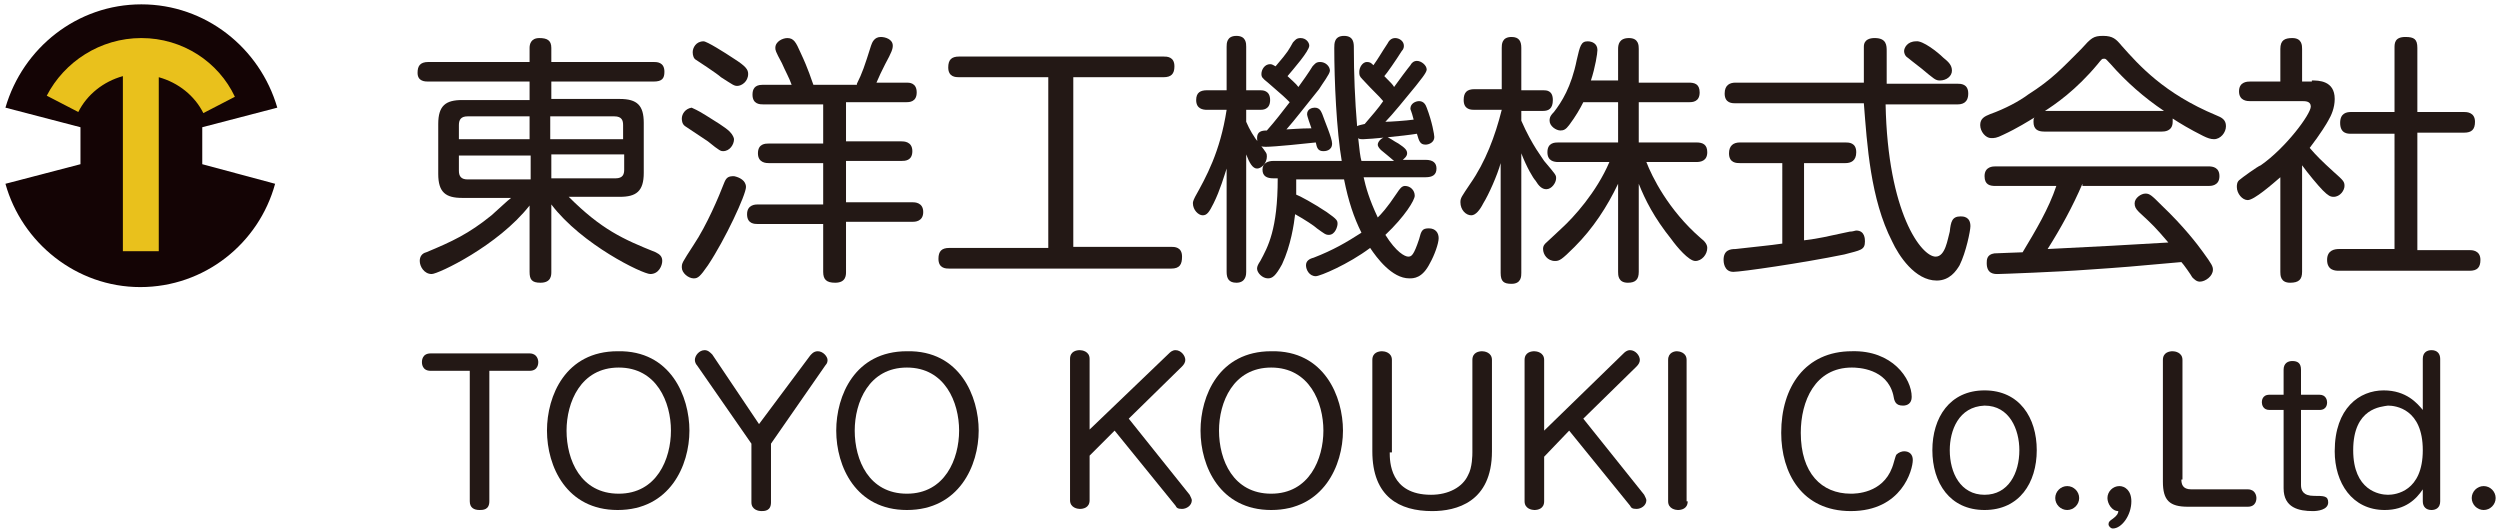 <?xml version="1.0" encoding="utf-8"?>
<!-- Generator: Adobe Illustrator 23.0.6, SVG Export Plug-In . SVG Version: 6.00 Build 0)  -->
<svg version="1.1" id="レイヤー_1" xmlns="http://www.w3.org/2000/svg" xmlns:xlink="http://www.w3.org/1999/xlink" x="0px"
	 y="0px" width="229.9px" height="48.9px" viewBox="0 0 229.9 48.9" style="enable-background:new 0 0 229.9 48.9;"
	 xml:space="preserve">
<style type="text/css">
	.st0{fill:#231815;}
	.st1{fill:#140405;}
	.st2{fill:#E9C11C;}
</style>
<g>
	<g>
		<g>
			<path class="st0" d="M39.6,34.1c-0.8,0-0.8-0.7-0.8-0.8c0-0.1,0-0.8,0.8-0.8h9.1c0.7,0,0.8,0.6,0.8,0.8c0,0.1,0,0.8-0.8,0.8H45
				v12c0,0.8-0.6,0.8-0.9,0.8c-0.5,0-0.9-0.2-0.9-0.8v-12H39.6z"/>
			<path class="st0" d="M63.4,39.6c0,3.2-1.8,7.3-6.6,7.3c-4.7,0-6.5-4-6.5-7.3c0-3.2,1.7-7.3,6.5-7.3
				C61.7,32.2,63.4,36.5,63.4,39.6z M52.1,39.6c0,2.7,1.3,5.8,4.8,5.8c3.5,0,4.8-3.2,4.8-5.8c0-2.6-1.3-5.8-4.8-5.8
				S52.1,37,52.1,39.6z"/>
			<path class="st0" d="M74.5,32.7c0.1-0.1,0.3-0.4,0.7-0.4c0.5,0,0.9,0.5,0.9,0.8c0,0.1,0,0.3-0.2,0.5l-5,7.2v5.4
				c0,0.8-0.6,0.8-0.9,0.8c-0.2,0-0.9-0.1-0.9-0.8v-5.4l-5-7.2c-0.1-0.1-0.2-0.3-0.2-0.5c0-0.4,0.4-0.9,0.9-0.9
				c0.3,0,0.5,0.2,0.7,0.4l4.3,6.4L74.5,32.7z"/>
			<path class="st0" d="M90,39.6c0,3.2-1.8,7.3-6.6,7.3c-4.7,0-6.5-4-6.5-7.3c0-3.2,1.7-7.3,6.5-7.3C88.3,32.2,90,36.5,90,39.6z
				 M78.6,39.6c0,2.7,1.3,5.8,4.8,5.8c3.5,0,4.8-3.2,4.8-5.8c0-2.6-1.3-5.8-4.8-5.8S78.6,37,78.6,39.6z"/>
			<path class="st0" d="M107.5,32.5c0.1-0.1,0.3-0.3,0.6-0.3c0.5,0,0.9,0.5,0.9,0.9c0,0.2-0.1,0.4-0.3,0.6l-4.9,4.8l5.6,7
				c0.1,0.2,0.2,0.4,0.2,0.5c0,0.5-0.5,0.8-0.9,0.8c-0.4,0-0.5-0.1-0.6-0.3l-5.6-6.9l-2.3,2.3v4.1c0,0.7-0.6,0.8-0.9,0.8
				c-0.2,0-0.9-0.1-0.9-0.8v-13c0-0.7,0.6-0.8,0.9-0.8c0.2,0,0.9,0.1,0.9,0.8v6.5L107.5,32.5z"/>
			<path class="st0" d="M123.5,39.6c0,3.2-1.8,7.3-6.6,7.3c-4.7,0-6.5-4-6.5-7.3c0-3.2,1.7-7.3,6.5-7.3
				C121.8,32.2,123.5,36.5,123.5,39.6z M112.1,39.6c0,2.7,1.3,5.8,4.8,5.8c3.5,0,4.8-3.2,4.8-5.8c0-2.6-1.3-5.8-4.8-5.8
				S112.1,37,112.1,39.6z"/>
			<path class="st0" d="M127.8,41.6c0,0.8,0,3.9,3.8,3.9c1.6,0,2.9-0.7,3.4-1.8c0.4-0.7,0.4-1.9,0.4-2.1v-8.5c0-0.7,0.6-0.8,0.9-0.8
				c0.2,0,0.9,0.1,0.9,0.8v8.4c0,4.7-3.3,5.5-5.5,5.5c-3,0-5.5-1.3-5.5-5.5v-8.4c0-0.7,0.6-0.8,0.9-0.8c0.2,0,0.9,0.1,0.9,0.8V41.6z
				"/>
			<path class="st0" d="M149.3,32.5c0.1-0.1,0.3-0.3,0.6-0.3c0.5,0,0.9,0.5,0.9,0.9c0,0.2-0.1,0.4-0.3,0.6l-4.9,4.8l5.6,7
				c0.1,0.2,0.2,0.4,0.2,0.5c0,0.5-0.5,0.8-0.9,0.8c-0.4,0-0.5-0.1-0.6-0.3l-5.6-6.9L142,42v4.1c0,0.7-0.6,0.8-0.9,0.8
				c-0.2,0-0.9-0.1-0.9-0.8v-13c0-0.7,0.6-0.8,0.9-0.8c0.2,0,0.9,0.1,0.9,0.8v6.5L149.3,32.5z"/>
			<path class="st0" d="M155.2,46.1c0,0.7-0.6,0.8-0.9,0.8c-0.2,0-0.9-0.1-0.9-0.8v-13c0-0.7,0.6-0.8,0.8-0.8c0.2,0,0.9,0.1,0.9,0.8
				V46.1z"/>
			<path class="st0" d="M175.8,36.5c0,0.6-0.4,0.8-0.8,0.8c-0.7,0-0.8-0.4-0.9-1c-0.6-2.4-3.2-2.5-3.8-2.5c-3.4,0-4.7,3.1-4.7,6
				c0,3.7,1.9,5.6,4.6,5.6c0.4,0,2.9,0,3.8-2.4c0.1-0.2,0.3-1.1,0.4-1.2c0.2-0.2,0.5-0.3,0.7-0.3c0.5,0,0.8,0.3,0.8,0.8
				c0,0.9-1,4.7-5.7,4.7c-4.5,0-6.4-3.5-6.4-7.2c0-4.2,2.2-7.5,6.5-7.5C174,32.2,175.8,34.8,175.8,36.5z"/>
			<path class="st0" d="M187.3,41.4c0,3-1.6,5.5-4.8,5.5c-3.2,0-4.8-2.5-4.8-5.5c0-3,1.6-5.5,4.8-5.5
				C185.7,35.9,187.3,38.4,187.3,41.4z M179.3,41.4c0,2.1,1,4.1,3.2,4.1c2.2,0,3.2-2,3.2-4.1c0-1.9-0.9-4.1-3.2-4.1
				C180.1,37.4,179.3,39.6,179.3,41.4z"/>
			<path class="st0" d="M191.2,45.8c0,0.6-0.5,1.1-1.1,1.1s-1.1-0.5-1.1-1.1c0-0.6,0.5-1.1,1.1-1.1S191.2,45.2,191.2,45.8z"/>
			<path class="st0" d="M193.8,45.8c0-0.6,0.5-1.1,1.1-1.1c0.5,0,1.1,0.4,1.1,1.4c0,1.3-0.9,2.5-1.7,2.5c-0.2,0-0.4-0.2-0.4-0.4
				c0-0.2,0.1-0.3,0.4-0.5c0.4-0.3,0.5-0.5,0.5-0.7C194.2,47,193.8,46.3,193.8,45.8z"/>
			<path class="st0" d="M200.6,44.1c0,0.4,0.1,0.9,0.9,0.9h5.2c0.7,0,0.8,0.6,0.8,0.8c0,0.1,0,0.8-0.8,0.8h-5.5
				c-1.7,0-2.3-0.6-2.3-2.3V33.1c0-0.7,0.6-0.8,0.9-0.8c0.2,0,0.9,0.1,0.9,0.8V44.1z"/>
			<path class="st0" d="M210,34c0-0.6,0.4-0.8,0.8-0.8c0.5,0,0.8,0.2,0.8,0.8v2.3h1.7c0.6,0,0.7,0.5,0.7,0.7c0,0.1,0,0.7-0.7,0.7
				h-1.7v6.9c0,0.5,0.2,1,1.2,1c0.9,0,1.3,0,1.3,0.6c0,0.7-1,0.8-1.4,0.8c-1.3,0-2.7-0.3-2.7-2.1v-7.2h-1.3c-0.6,0-0.7-0.5-0.7-0.7
				c0-0.1,0-0.7,0.7-0.7h1.3V34z"/>
			<path class="st0" d="M222.8,33c0-0.6,0.4-0.8,0.8-0.8c0.5,0,0.8,0.3,0.8,0.8v13.1c0,0.6-0.4,0.8-0.8,0.8c-0.5,0-0.8-0.3-0.8-0.8
				V45c-0.6,0.9-1.6,1.9-3.5,1.9c-3,0-4.6-2.5-4.6-5.4c0-4,2.3-5.6,4.5-5.6c2.1,0,3.1,1.2,3.6,1.8V33z M216.4,41.4
				c0,3.7,2.4,4.1,3.2,4.1c0.7,0,3.2-0.3,3.2-4.1c0-3.8-2.5-4.1-3.2-4.1C219,37.4,216.4,37.5,216.4,41.4z"/>
			<path class="st0" d="M229.5,45.8c0,0.6-0.5,1.1-1.1,1.1s-1.1-0.5-1.1-1.1c0-0.6,0.5-1.1,1.1-1.1S229.5,45.2,229.5,45.8z"/>
		</g>
	</g>
	<g>
		<g>
			<path class="st1" d="M18.6,15.1v-3.4l6.9-1.8C23.9,4.4,18.9,0.4,13,0.4c-5.9,0-10.9,4-12.5,9.5l6.9,1.8v3.4l-6.9,1.8
				c1.5,5.4,6.5,9.5,12.4,9.5c5.9,0,10.9-4,12.4-9.5L18.6,15.1z"/>
		</g>
		<g>
			<path class="st2" d="M13,3.5c-3.8,0-7.1,2.2-8.7,5.3l2.9,1.5c0.8-1.6,2.3-2.8,4.1-3.3v16.1h3.3V7.1c1.8,0.5,3.3,1.7,4.1,3.3
				l2.9-1.5C20.1,5.7,16.8,3.5,13,3.5"/>
		</g>
		<g>
			<path class="st0" d="M57,9.1c1.6,0,2.2,0.6,2.2,2.2v4.6c0,1.7-0.7,2.2-2.2,2.2h-4.7c3,3,5,3.9,8,5.1c0.4,0.2,0.6,0.4,0.6,0.8
				c0,0.4-0.3,1.2-1.1,1.2c-0.7,0-6.3-2.7-9.1-6.4V25c0,0.3,0,1-1,1c-0.8,0-1-0.3-1-1v-6.1c-2.9,3.7-8.4,6.3-9,6.3
				c-0.7,0-1.1-0.7-1.1-1.2c0-0.4,0.2-0.7,0.6-0.8c2.4-1,3.9-1.7,6-3.4c0.8-0.7,1.4-1.3,1.8-1.6h-4.5c-1.5,0-2.2-0.5-2.2-2.2v-4.6
				c0-1.7,0.7-2.2,2.2-2.2h6.2V7.5h-9.3c-0.3,0-1,0-1-0.8c0-0.6,0.2-1,1-1h9.3V4.4c0-0.3,0.1-0.9,0.9-0.9c0.7,0,1.1,0.2,1.1,0.9v1.3
				h9.4c0.3,0,1,0,1,0.9c0,0.6-0.2,0.9-1,0.9h-9.4v1.6H57z M48.7,12.8v-2.1H43c-0.6,0-0.8,0.3-0.8,0.8v1.3H48.7z M48.7,14.3h-6.5
				v1.4c0,0.5,0.2,0.8,0.8,0.8h5.8V14.3z M50.7,12.8h6.6v-1.3c0-0.4-0.1-0.8-0.8-0.8h-5.9V12.8z M50.7,14.3v2.1h5.9
				c0.7,0,0.8-0.4,0.8-0.8v-1.4H50.7z"/>
			<path class="st0" d="M64.9,10.6c0.8,0.5,1.8,1.1,2.2,1.5c0.3,0.3,0.4,0.6,0.4,0.7c0,0.5-0.4,1.1-1,1.1c-0.2,0-0.3,0-1.4-0.9
				c-0.3-0.2-2.1-1.4-2.1-1.4c-0.3-0.2-0.3-0.6-0.3-0.7c0-0.4,0.3-0.9,0.9-1C63.8,10,64.1,10.1,64.9,10.6z M68.6,17.2
				c0,0.7-1.9,4.8-3.5,7.2c-0.7,1-0.9,1.2-1.3,1.2c-0.5,0-1.1-0.5-1.1-1c0-0.4,0-0.4,1.1-2.1c1.2-1.8,2.3-4.4,2.8-5.7
				c0.2-0.5,0.4-0.6,0.9-0.6C68,16.3,68.6,16.6,68.6,17.2z M67.5,5.4c1.1,0.7,1.3,1,1.3,1.4c0,0.7-0.6,1.1-1,1.1
				c-0.3,0-0.4-0.1-1.5-0.8C66,6.8,64,5.5,64,5.5c-0.2-0.1-0.3-0.4-0.3-0.7c0-0.4,0.3-1,1-1C65,3.8,66.6,4.8,67.5,5.4z M78.8,7.7
				c0.5-1,0.7-1.6,1.3-3.5c0.1-0.3,0.3-0.8,0.9-0.8c0.4,0,1.1,0.2,1.1,0.8c0,0.3-0.1,0.6-0.7,1.7c-0.4,0.8-0.5,1-0.8,1.7h2.8
				c0.2,0,0.9,0,0.9,0.9c0,0.9-0.7,0.9-1,0.9h-5.5v3.6h5.1c0.2,0,1,0,1,0.9c0,0.9-0.7,0.9-1,0.9h-5.1v3.8h6.1c0.2,0,1,0,1,0.9
				c0,0.9-0.8,0.9-1,0.9h-6.1V25c0,0.3,0,1-1,1c-0.8,0-1.1-0.3-1.1-1v-4.4h-6c-0.3,0-1,0-1-0.9c0-0.9,0.8-0.9,1-0.9h6v-3.8h-5
				c-0.2,0-1,0-1-0.9c0-0.9,0.7-0.9,1-0.9h5V9.6h-5.5c-0.3,0-1,0-1-0.9c0-0.5,0.2-0.9,0.9-0.9h2.7c-0.2-0.6-0.6-1.3-0.9-2
				c-0.6-1.1-0.6-1.2-0.6-1.4c0-0.6,0.7-0.9,1.1-0.9c0.6,0,0.8,0.4,1.2,1.3c0.8,1.7,1,2.5,1.2,3H78.8z"/>
			<path class="st0" d="M98.6,22.7h9.1c0.3,0,1,0,1,0.9c0,0.7-0.2,1.1-1,1.1H87.3c-0.3,0-1,0-1-0.9c0-0.7,0.3-1,1-1h9.1V7.1h-8.2
				c-0.3,0-1,0-1-0.9c0-0.7,0.3-1,1-1h18.8c0.3,0,1,0,1,0.9c0,0.7-0.3,1-1,1h-8.3V22.7z"/>
			<path class="st0" d="M114.6,25c0,0.2,0,1-0.9,1c-0.7,0-0.9-0.4-0.9-1v-9.5c-0.2,0.6-0.6,2-1.2,3.2c-0.4,0.8-0.6,1.1-1,1.1
				c-0.4,0-0.9-0.5-0.9-1.1c0-0.1,0-0.2,0.2-0.6c1-1.8,2.3-4.1,2.9-8h-1.8c-0.4,0-1-0.1-1-0.9c0-0.7,0.4-0.9,1-0.9h1.8v-4
				c0-0.3,0-1,0.9-1c0.9,0,0.9,0.7,0.9,1v4h1.3c0.2,0,0.9,0,0.9,0.9c0,0.9-0.7,0.9-0.9,0.9h-1.3v1.1c0.3,0.7,0.7,1.4,1.2,2
				c0.7,0.9,0.7,0.9,0.7,1.2c0,0.6-0.5,1.1-0.9,1.1c-0.4,0-0.7-0.5-1-1.3V25z M123.4,14.9c-0.5-2.9-0.7-7.5-0.7-10.5
				c0-0.4,0-1.1,0.9-1.1c0.9,0,0.9,0.7,0.9,1.1c0,2.4,0.1,4.8,0.3,7.2c0.2-0.1,0.3-0.1,0.7-0.2c0.6-0.7,1.3-1.5,1.7-2.1
				c-0.5-0.6-0.7-0.7-1.9-2C125,7,125,6.9,125,6.6c0-0.4,0.3-0.9,0.7-0.9c0.3,0,0.4,0.1,0.6,0.3c0.5-0.7,0.7-1.1,1.3-2
				c0.1-0.2,0.3-0.5,0.7-0.5c0.4,0,0.8,0.3,0.8,0.7c0,0.1,0,0.3-0.2,0.5c-0.5,0.8-1.4,2.1-1.6,2.3c0.6,0.6,0.8,0.8,0.9,1
				c0.2-0.3,1.4-1.9,1.5-2c0.1-0.2,0.3-0.4,0.6-0.4c0.4,0,0.9,0.4,0.9,0.8c0,0.3-0.7,1.1-1,1.5c-0.9,1.1-2.2,2.7-2.8,3.3
				c0.4,0,1.9-0.1,2.6-0.2c-0.2-0.8-0.3-0.9-0.3-1c0-0.5,0.5-0.7,0.8-0.7c0.4,0,0.6,0.3,0.7,0.6c0.5,1.3,0.7,2.5,0.7,2.7
				c0,0.5-0.5,0.7-0.8,0.7c-0.5,0-0.6-0.3-0.8-1c-1.2,0.2-4.4,0.5-4.9,0.5c-0.3,0-0.4,0-0.5-0.1c0.1,1,0.2,1.8,0.3,2.1h3
				c-0.6-0.5-0.7-0.6-1.2-1c-0.1-0.1-0.3-0.3-0.3-0.5c0-0.3,0.4-0.7,0.8-0.7c0.2,0,0.7,0.4,1.1,0.6c0.6,0.4,0.8,0.6,0.8,0.9
				c0,0.3-0.3,0.5-0.4,0.6h2.1c0.7,0,1,0.3,1,0.8c0,0.6-0.4,0.8-1,0.8h-5.7c0.2,0.9,0.5,2,1.3,3.7c0.3-0.3,0.8-0.8,1.8-2.3
				c0.2-0.3,0.4-0.6,0.7-0.6c0.5,0,0.9,0.4,0.9,0.9c0,0.4-0.9,1.9-2.7,3.6c1,1.6,1.8,2,2.1,2c0.3,0,0.5-0.1,1-1.6
				c0.2-0.8,0.3-1,0.9-1s0.9,0.4,0.9,0.9c0,0.5-0.4,1.6-0.8,2.3c-0.7,1.4-1.5,1.4-1.9,1.4c-1.6,0-3-1.9-3.6-2.8
				c-2,1.5-4.6,2.6-5,2.6c-0.6,0-0.9-0.6-0.9-1s0.3-0.6,0.7-0.7c1.8-0.7,3-1.4,4.4-2.3c-0.7-1.4-1.2-2.9-1.6-4.9h-4.4
				c0,0.3,0,1.2,0,1.4c0.3,0.1,1.6,0.8,2.8,1.6c1,0.7,1,0.8,1,1.1c0,0.2-0.2,1-0.8,1c-0.3,0-0.4-0.1-1.1-0.6c-0.2-0.2-1.1-0.8-2-1.3
				c-0.1,0.9-0.4,2.9-1.2,4.6c-0.6,1.1-0.9,1.3-1.3,1.3c-0.5,0-1-0.5-1-0.9c0-0.2,0.1-0.4,0.3-0.7c0.7-1.3,1.6-2.9,1.6-7.6h-0.4
				c-0.6,0-1-0.2-1-0.8c0-0.6,0.5-0.8,1-0.8H123.4z M118.6,9.4c-0.4-0.4-0.6-0.6-2-1.8c-0.5-0.4-0.6-0.5-0.6-0.8
				c0-0.4,0.3-0.9,0.8-0.9c0.2,0,0.3,0.1,0.5,0.2c1.2-1.4,1.2-1.5,1.6-2.2c0.2-0.2,0.3-0.4,0.7-0.4c0.5,0,0.8,0.4,0.8,0.7
				c0,0.5-1.5,2.2-2,2.8c0.3,0.3,0.8,0.7,1,1c0.3-0.4,1-1.4,1.3-1.9c0.2-0.2,0.3-0.4,0.7-0.4c0.5,0,0.9,0.4,0.9,0.8
				c0,0.3-0.7,1.2-1,1.7c-1.3,1.6-2.2,2.8-3,3.7c0.2,0,1.3-0.1,2.3-0.1c-0.1-0.3-0.4-1.1-0.4-1.3c0-0.5,0.5-0.6,0.7-0.6
				c0.5,0,0.6,0.4,0.7,0.6c0.2,0.6,0.9,2.2,0.9,2.7c0,0.7-0.7,0.7-0.8,0.7c-0.5,0-0.6-0.3-0.7-0.8c-0.9,0.1-3.8,0.4-4.6,0.4
				c-0.3,0-0.8,0-0.8-0.8c0-0.6,0.4-0.7,0.9-0.7C117.3,11.1,117.9,10.3,118.6,9.4z"/>
			<path class="st0" d="M139.9,25.1c0,0.3,0,1-0.9,1c-0.7,0-1-0.2-1-1V15c-0.3,1.1-1.1,2.9-1.6,3.7c-0.3,0.6-0.7,1.1-1.1,1.1
				c-0.5,0-1-0.5-1-1.2c0-0.4,0.1-0.5,0.9-1.7c1.4-2,2.3-4.4,2.9-6.8h-2.5c-0.3,0-1,0-1-0.9c0-0.7,0.3-1,1-1h2.5V4.4
				c0-0.3,0-1,0.9-1c0.7,0,0.9,0.4,0.9,1v3.9h2c0.3,0,0.9,0,0.9,0.9c0,0.8-0.4,1-0.9,1h-2v0.9c1,2.3,2,3.5,2.1,3.7
				c1.1,1.3,1.1,1.3,1.1,1.6c0,0.4-0.4,1-0.9,1c-0.4,0-0.7-0.3-1-0.8c-0.2-0.2-0.8-1.2-1.3-2.5V25.1z M151.4,14.9c0.5,1.3,2,4.4,5,7
				c0.4,0.3,0.6,0.6,0.6,0.9c0,0.6-0.5,1.2-1.1,1.2c-0.6,0-1.7-1.3-2.2-2c-1.6-2-2.4-3.6-3-5.1v8.1c0,0.7-0.3,1-1,1
				c-0.9,0-0.9-0.7-0.9-1v-8.1c-1,2.1-2.3,4.1-4,5.8c-1.2,1.2-1.4,1.3-1.8,1.3c-0.7,0-1.1-0.6-1.1-1.1c0-0.1,0-0.3,0.2-0.5
				c0.1-0.1,1.3-1.2,1.5-1.4c1.1-1,3.2-3.3,4.4-6.1h-4.7c-0.4,0-1-0.1-1-0.9c0-0.9,0.7-0.9,1-0.9h5.5V9.4h-3.2
				c-0.3,0.6-0.7,1.3-1.3,2.1c-0.3,0.4-0.5,0.5-0.8,0.5c-0.4,0-1-0.4-1-0.9c0-0.2,0-0.4,0.4-0.8c0.7-0.9,1.6-2.3,2.1-4.8
				c0.3-1.3,0.4-1.7,1-1.7c0.4,0,0.9,0.2,0.9,0.8c0,0.3-0.2,1.6-0.6,2.8h2.5V4.5c0-0.4,0.1-1,1-1c0.9,0,0.9,0.7,0.9,1v3.1h4.6
				c0.5,0,1,0.1,1,0.9c0,0.9-0.7,0.9-1,0.9h-4.6v3.7h5.3c0.6,0,1,0.2,1,0.9c0,0.8-0.6,0.9-1,0.9H151.4z"/>
			<path class="st0" d="M180,7.7c0.3,0,1,0,1,0.9c0,0.9-0.6,1-1,1h-6.6c0.2,10,3.3,14,4.6,14c0.9,0,1.1-1.6,1.3-2.3
				c0.1-0.9,0.2-1.4,1-1.4c0.2,0,0.9,0,0.9,0.9c0,0.4-0.4,2.4-1,3.6c-0.3,0.5-0.9,1.4-2.1,1.4c-2,0-3.5-2.3-4.1-3.6
				c-2-3.9-2.3-8.9-2.6-12.7h-11.8c-0.3,0-1,0-1-0.9c0-0.8,0.5-1,1-1h11.8c0-0.5,0-3.1,0-3.3c0-0.7,0.6-0.8,1-0.8
				c1.1,0,1.1,0.7,1.1,1.2v3H180z M163.9,15H160c-0.3,0-1,0-1-0.9c0-0.7,0.4-1,1-1h9.7c0.3,0,1,0,1,0.9c0,0.8-0.5,1-1,1h-3.8v7.1
				c1.6-0.2,1.8-0.3,4.2-0.8c0.3,0,0.5-0.1,0.6-0.1c0.8,0,0.8,0.8,0.8,1c0,0.8-0.4,0.8-1.9,1.2c-3.9,0.8-9.5,1.6-10.2,1.6
				c-0.9,0-0.9-1-0.9-1.1c0-0.9,0.6-1,1.1-1c2.6-0.3,2.9-0.3,4.3-0.5V15z M178.7,5.3c0.5,0.4,0.8,0.7,0.8,1.2c0,0.5-0.5,0.9-1.1,0.9
				c-0.4,0-0.5-0.1-1.7-1.1c-0.4-0.3-1.4-1.1-1.4-1.1c-0.1-0.1-0.2-0.3-0.2-0.5c0-0.3,0.3-0.9,1.1-0.9
				C176.8,3.7,178.2,4.8,178.7,5.3z"/>
			<path class="st0" d="M188,12.1c-0.6,0-1-0.2-1-0.9c0-0.2,0-0.3,0.1-0.4c-0.5,0.3-1.6,1-2.9,1.6c-0.6,0.3-0.8,0.3-1.1,0.3
				c-0.5,0-1-0.6-1-1.2c0-0.6,0.4-0.8,0.9-1c1.4-0.5,2.7-1.2,3.5-1.8c2.2-1.4,3.1-2.4,4.9-4.2c0.9-1,1.1-1.2,2-1.2
				c0.9,0,1.2,0.3,1.7,0.9c1.6,1.8,3.9,4.4,8.7,6.4c0.5,0.2,0.9,0.4,0.9,1c0,0.6-0.5,1.2-1.1,1.2c-0.3,0-0.6-0.1-1-0.3
				c-1.2-0.6-2.2-1.2-2.8-1.6c0,0.1,0,0.2,0,0.3c0,0.9-0.8,0.9-1,0.9H188z M191.5,16.9c-0.9,2.1-2,4.1-3.2,6c6-0.3,6-0.3,11.1-0.6
				c-1.2-1.4-1.4-1.6-2.7-2.8c-0.3-0.3-0.4-0.5-0.4-0.8c0-0.5,0.6-0.9,1-0.9c0.4,0,0.6,0.2,1.5,1.1c2,1.9,3.3,3.6,3.8,4.3
				c0.8,1.1,0.9,1.3,0.9,1.6c0,0.6-0.7,1.1-1.2,1.1c-0.3,0-0.5-0.2-0.7-0.4c-0.1-0.2-0.8-1.2-1-1.4c-4.4,0.4-5.6,0.5-8.6,0.7
				c-2.6,0.2-8,0.4-8.3,0.4c-0.3,0-1,0-1-1c0-0.3,0-0.8,0.7-0.9c0.3,0,2.2-0.1,2.6-0.1c1.2-2,2.4-4,3.1-6.1h-5.6c-0.5,0-1-0.1-1-0.9
				c0-0.9,0.8-0.9,1-0.9h19.6c0.4,0,1,0.1,1,0.9c0,0.9-0.8,0.9-1,0.9H191.5z M188,10.2H199c-1.8-1.2-3.5-2.7-4.9-4.3
				c-0.4-0.4-0.4-0.5-0.6-0.5c-0.2,0-0.2,0-0.6,0.5c-2,2.4-3.9,3.7-5,4.4L188,10.2z"/>
			<path class="st0" d="M212.6,7.4c0.6,0,2.1,0,2.1,1.7c0,0.8-0.3,1.5-0.6,2c-0.1,0.2-0.7,1.2-1.7,2.5c0.6,0.7,1.1,1.2,2.2,2.2
				c0.9,0.8,1,0.9,1,1.3c0,0.4-0.4,1-1,1c-0.3,0-0.5-0.1-1-0.6c-0.4-0.4-1.4-1.6-1.9-2.3V25c0,0.7-0.3,1-1.1,1c-0.9,0-0.9-0.7-0.9-1
				v-8.7c-0.7,0.6-2.4,2.1-3,2.1c-0.5,0-1-0.6-1-1.2c0-0.2,0-0.5,0.3-0.7c0.1-0.1,1.6-1.2,1.9-1.3c2.3-1.6,4.6-4.7,4.6-5.4
				c0-0.5-0.5-0.5-0.8-0.5h-4.8c-0.2,0-1,0-1-0.9c0-0.9,0.8-0.9,1-0.9h2.8v-3c0-0.8,0.4-1,1.1-1c0.9,0,0.9,0.7,0.9,1v3H212.6z
				 M226.6,10.3c0.2,0,1,0,1,0.9c0,0.7-0.3,1-1,1h-4.3v10.8h4.8c0.2,0,1,0,1,0.9c0,0.7-0.3,1-1,1h-12c-0.3,0-1.1,0-1.1-1
				c0-0.9,0.7-1,1.1-1h5.1V12.3h-4c-0.3,0-1,0-1-1c0-0.9,0.6-1,1-1h4V4.4c0-0.4,0-1,1-1c0.8,0,1.1,0.2,1.1,1v5.9H226.6z"/>
		</g>
	</g>
</g>
</svg>
